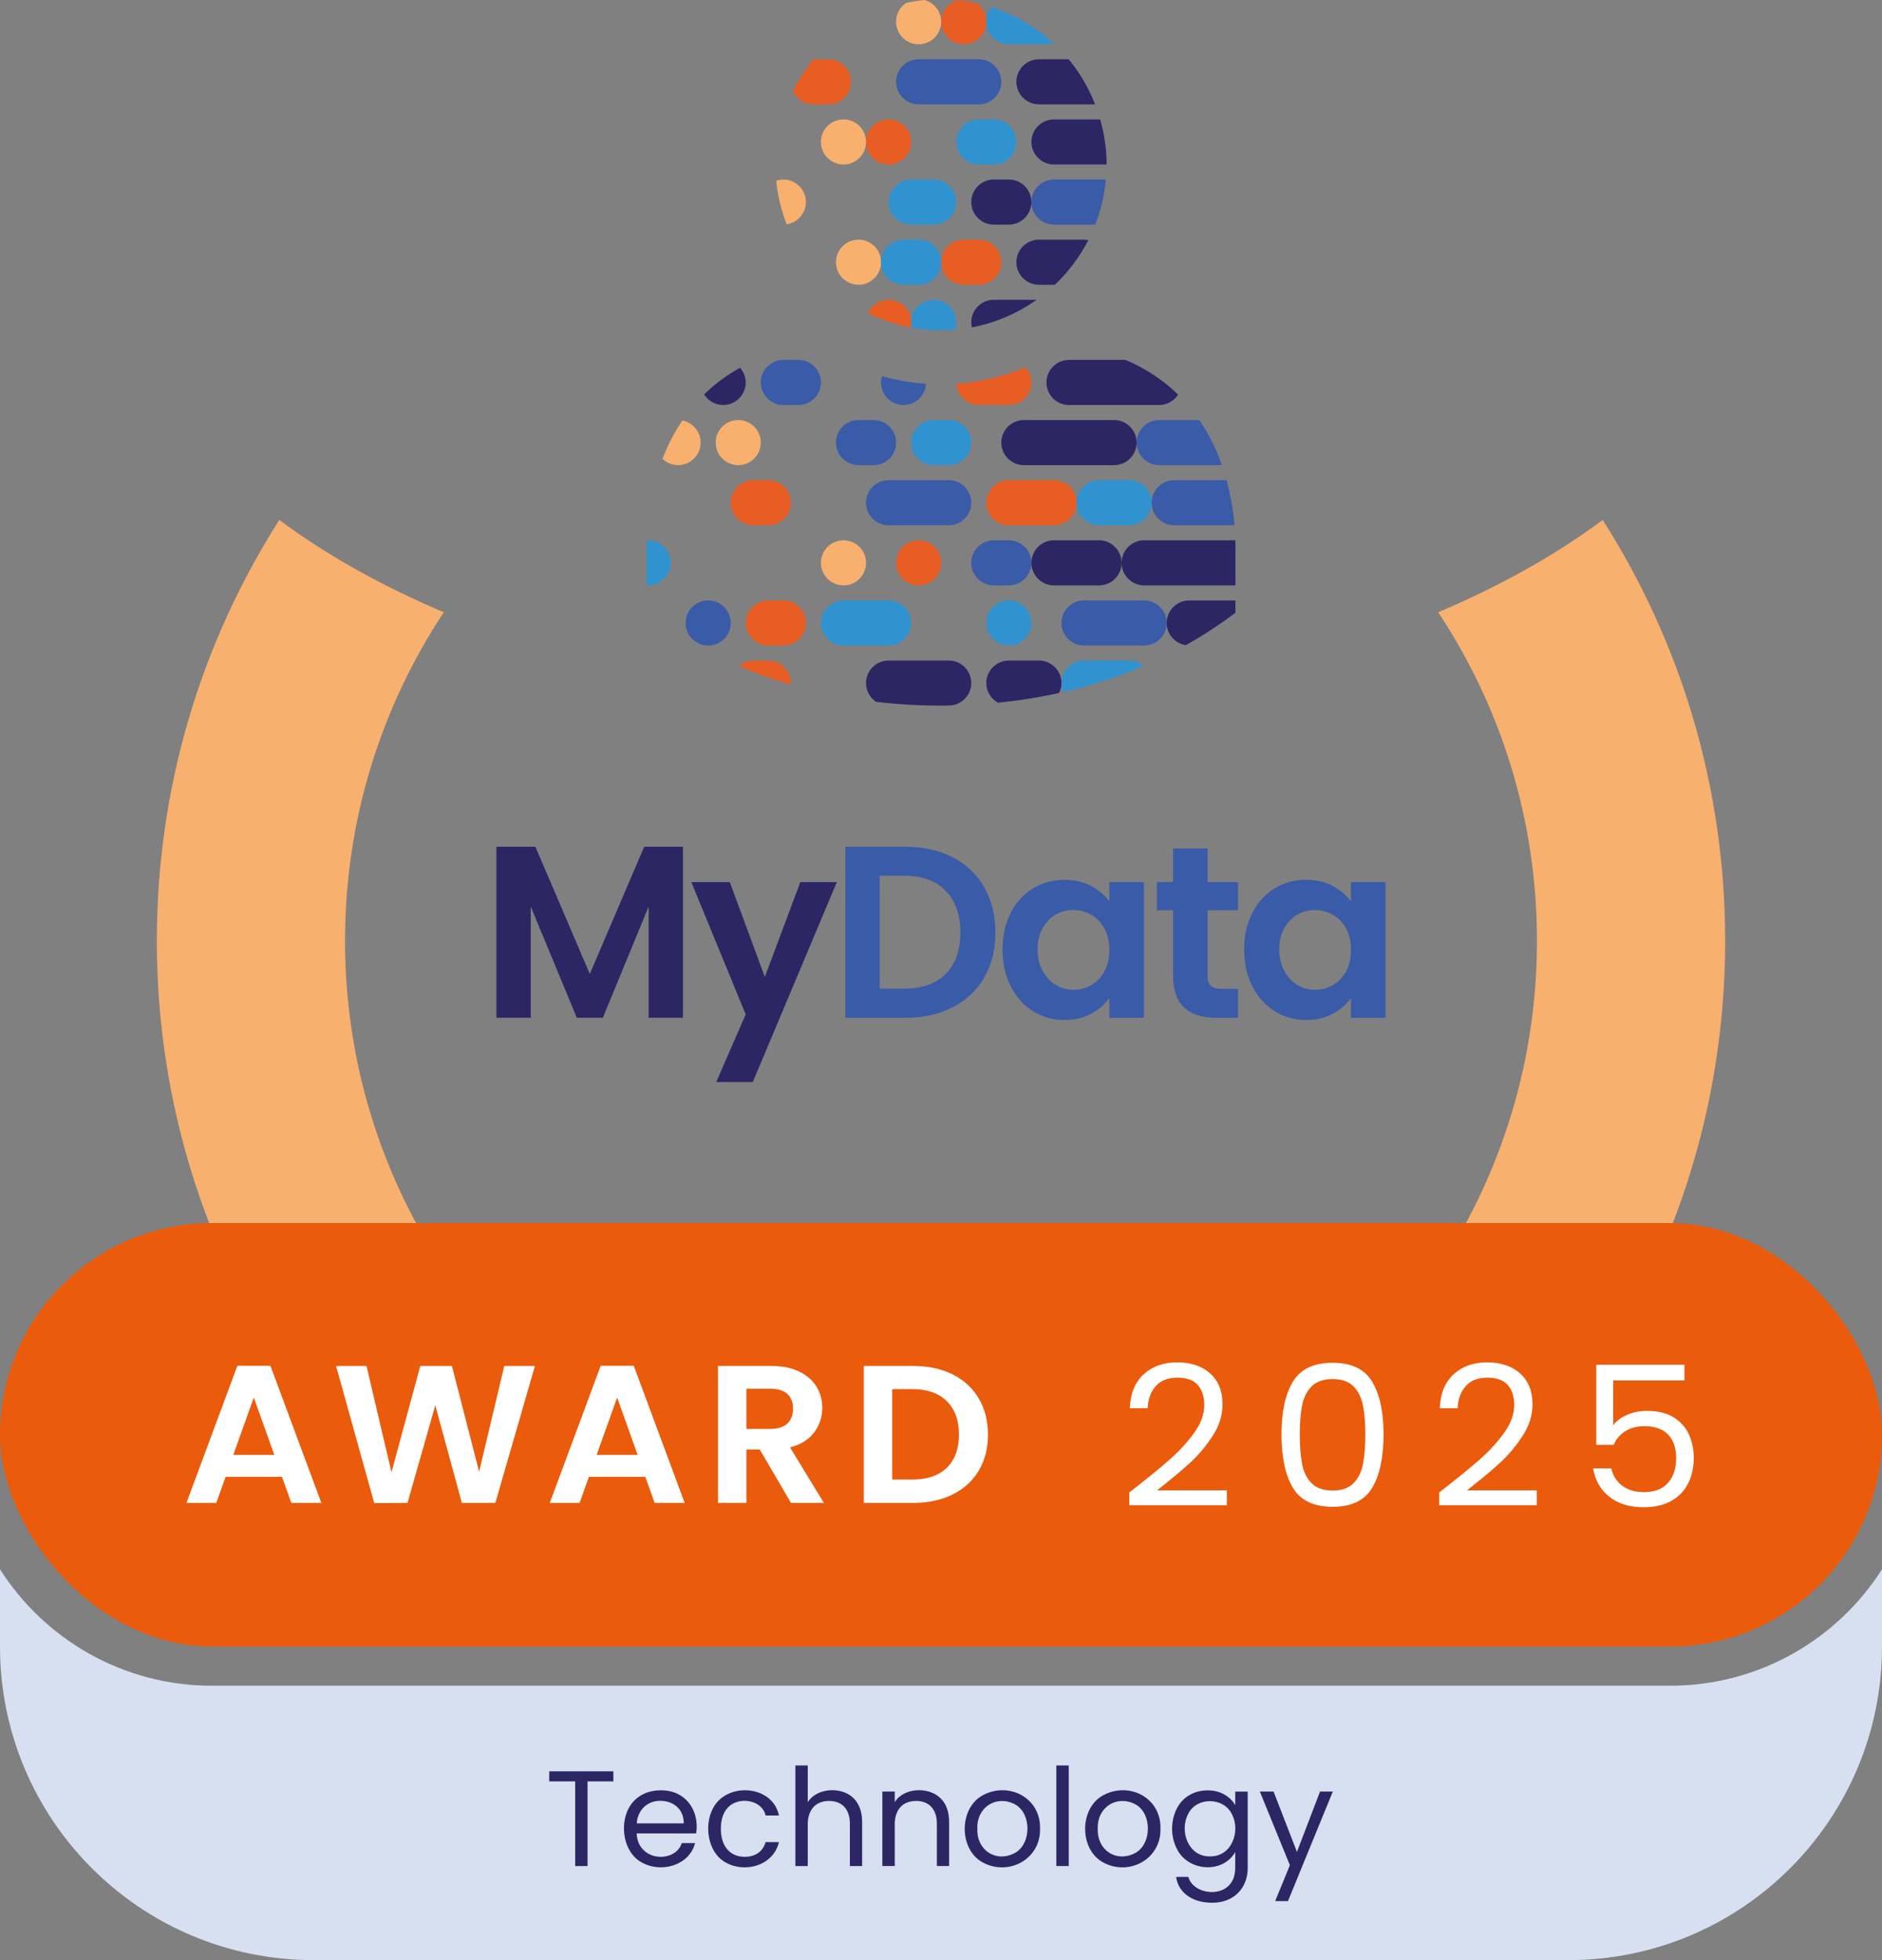 <?xml version="1.0" encoding="UTF-8"?><svg id="Logo" xmlns="http://www.w3.org/2000/svg" viewBox="0 0 720 750"><rect x="0" y="0" width="720" height="750" fill="#808080" stroke="none"/><defs><style>.cls-1{fill:#f8b06e;}.cls-1,.cls-2,.cls-3,.cls-4,.cls-5,.cls-6,.cls-7,.cls-8{stroke-width:0px;}.cls-2{fill:#2c2664;}.cls-3{fill:#d7e0f0;}.cls-4{fill:#e75d24;}.cls-5{fill:#3a5ba7;}.cls-6{fill:#3192d0;}.cls-7{fill:#ea5b0c;}.cls-8{fill:#fff;}</style></defs><path class="cls-1" d="M613.15,198.95c-17.97,13.36-39.17,25.26-62.94,35.31,23.88,36.05,37.79,79.26,37.79,125.74,0,44.06-12.51,85.18-34.16,120.05h81.17c16.07-36.76,24.99-77.36,24.99-120.05,0-59.27-17.19-114.52-46.85-161.05Z"/><path class="cls-1" d="M106.85,198.95c-29.66,46.53-46.85,101.78-46.85,161.05,0,42.69,8.92,83.29,24.99,120.05h81.17c-21.64-34.87-34.16-75.99-34.16-120.05,0-46.47,13.92-89.69,37.79-125.74-23.77-10.06-44.97-21.95-62.94-35.31Z"/><path class="cls-4" d="M348.57,54.32c0,4.76-3.86,8.63-8.63,8.63-4.76,0-8.63-3.86-8.63-8.63,0-4.76,3.86-8.63,8.63-8.63,4.76,0,8.63,3.86,8.63,8.63Z"/><path class="cls-1" d="M322.69,62.95c-4.76,0-8.63-3.86-8.63-8.63s3.86-8.63,8.63-8.63c4.76,0,8.63,3.86,8.63,8.63,0,4.76-3.86,8.63-8.63,8.63Z"/><path class="cls-4" d="M377.33,8.31c0,4.76-3.86,8.63-8.63,8.63-4.76,0-8.63-3.86-8.63-8.63,0-3.99,2.72-7.31,6.4-8.3,2.4.24,4.75.65,7.06,1.16,2.29,1.55,3.79,4.17,3.79,7.14Z"/><path class="cls-1" d="M360.07,8.31c0,4.76-3.86,8.63-8.63,8.63-4.76,0-8.63-3.86-8.63-8.63,0-3.02,1.56-5.67,3.91-7.21,2.27-.48,4.58-.86,6.93-1.1,3.69.98,6.42,4.31,6.42,8.31Z"/><circle class="cls-1" cx="328.44" cy="100.33" r="8.63"/><path class="cls-6" d="M357.2,114.71c4.76,0,8.63,3.86,8.63,8.63,0,.98-.2,1.91-.5,2.79-1.76.15-3.53.27-5.32.27-3.82,0-7.54-.4-11.17-1.04-.16-.65-.26-1.32-.26-2.01,0-4.76,3.86-8.63,8.63-8.63Z"/><path class="cls-4" d="M339.94,114.71c4.76,0,8.63,3.86,8.63,8.63,0,.67-.09,1.31-.24,1.94-5.74-1.07-11.18-2.93-16.26-5.44,1.34-3.02,4.36-5.13,7.87-5.13Z"/><path class="cls-1" d="M308.31,77.32c0,4.33-3.21,7.89-7.37,8.5-2.03-5.25-3.42-10.82-3.98-16.65.86-.29,1.77-.48,2.73-.48,4.76,0,8.63,3.86,8.63,8.63Z"/><path class="cls-4" d="M316.94,22.69c4.75,0,8.63,3.88,8.63,8.63,0,4.75-3.88,8.63-8.63,8.63h-5.75c-3.49,0-6.5-2.11-7.85-5.11,2.17-4.34,4.76-8.44,7.82-12.14.01,0,.02,0,.03,0h5.75Z"/><path class="cls-2" d="M385.95,85.95h-5.75c-4.75,0-8.63-3.88-8.63-8.63s3.88-8.63,8.63-8.63h5.75c4.75,0,8.63,3.88,8.63,8.63s-3.88,8.63-8.63,8.63Z"/><path class="cls-4" d="M368.7,108.96c-4.75,0-8.63-3.88-8.63-8.63,0-4.75,3.88-8.63,8.63-8.63h5.75c4.75,0,8.63,3.88,8.63,8.63,0,4.75-3.88,8.63-8.63,8.63h-5.75Z"/><path class="cls-6" d="M365.82,54.32c0-4.75,3.88-8.63,8.63-8.63h5.75c4.74,0,8.63,3.88,8.63,8.63,0,4.74-3.88,8.63-8.63,8.63h-5.75c-4.75,0-8.63-3.88-8.63-8.63Z"/><path class="cls-6" d="M351.44,108.96h-5.75c-4.75,0-8.63-3.88-8.63-8.63,0-4.75,3.88-8.63,8.63-8.63h5.75c4.74,0,8.63,3.88,8.63,8.63,0,4.75-3.88,8.63-8.63,8.63Z"/><path class="cls-2" d="M388.83,100.33c0-4.75,3.88-8.63,8.63-8.63h17.25c.57,0,1.12.06,1.66.17-3.29,6.41-7.63,12.17-12.8,17.09h-6.11c-4.75,0-8.63-3.88-8.63-8.63Z"/><path class="cls-6" d="M357.2,68.7c4.75,0,8.63,3.88,8.63,8.63,0,4.75-3.88,8.63-8.63,8.63h-8.63c-4.75,0-8.63-3.88-8.63-8.63,0-4.74,3.88-8.63,8.63-8.63h8.63Z"/><path class="cls-5" d="M374.45,39.94h-23.01c-4.74,0-8.63-3.88-8.63-8.63,0-4.75,3.88-8.63,8.63-8.63h23.01c4.75,0,8.63,3.88,8.63,8.63,0,4.75-3.88,8.63-8.63,8.63Z"/><path class="cls-5" d="M394.58,77.32c0-4.74,3.88-8.63,8.63-8.63h19.86c-.54,6.04-1.94,11.82-4.05,17.25h-15.81c-4.74,0-8.63-3.88-8.63-8.63Z"/><path class="cls-6" d="M377.33,8.31c0-2.13.81-4.06,2.1-5.57,9.05,2.91,17.18,7.83,23.94,14.19h-17.41c-4.75,0-8.63-3.88-8.63-8.63Z"/><path class="cls-2" d="M388.83,31.31c0-4.75,3.88-8.63,8.63-8.63h11.39c4.24,5.13,7.64,10.96,10.11,17.25h-21.49c-4.75,0-8.63-3.88-8.63-8.63Z"/><path class="cls-2" d="M371.57,123.34c0-4.75,3.88-8.63,8.63-8.63h16.38c-7.28,5.16-15.67,8.83-24.77,10.54-.14-.62-.23-1.25-.23-1.91Z"/><path class="cls-2" d="M394.58,54.32c0-4.75,3.88-8.63,8.63-8.63h17.69c1.56,5.49,2.45,11.27,2.46,17.25h-20.14c-4.74,0-8.63-3.88-8.63-8.63Z"/><path class="cls-1" d="M268.05,169.35c0,4.76-3.86,8.63-8.63,8.63-2.32,0-4.42-.93-5.98-2.42,1.89-4.91,4.37-9.89,7.61-14.67,3.98.76,7,4.26,7,8.46Z"/><path class="cls-5" d="M345.69,154.97c-4.76,0-8.63-3.86-8.63-8.63,0-.85.16-1.65.39-2.42,5.41,1.53,11.02,2.55,16.81,2.94-.28,4.52-3.99,8.1-8.57,8.1Z"/><path class="cls-1" d="M282.43,177.98c-4.76,0-8.63-3.86-8.63-8.63,0-4.76,3.86-8.63,8.63-8.63s8.63,3.86,8.63,8.63c0,4.76-3.86,8.63-8.63,8.63Z"/><path class="cls-1" d="M322.69,206.73c4.76,0,8.63,3.86,8.63,8.63,0,4.76-3.86,8.63-8.63,8.63-4.76,0-8.63-3.86-8.63-8.63,0-4.76,3.86-8.63,8.63-8.63Z"/><circle class="cls-6" cx="385.95" cy="238.37" r="8.63"/><path class="cls-6" d="M247.4,206.79c.18-.01.34-.05.52-.05,4.76,0,8.63,3.86,8.63,8.63,0,4.76-3.86,8.63-8.63,8.63-.19,0-.37-.04-.55-.06v-15.08c0-.61.01-1.31.03-2.06Z"/><path class="cls-4" d="M342.82,215.36c0-4.76,3.86-8.63,8.63-8.63,4.76,0,8.63,3.86,8.63,8.63,0,4.76-3.86,8.63-8.63,8.63-4.76,0-8.63-3.86-8.63-8.63Z"/><circle class="cls-5" cx="270.92" cy="238.37" r="8.63"/><path class="cls-5" d="M334.19,177.98h-5.75c-4.75,0-8.63-3.88-8.63-8.63,0-4.75,3.88-8.63,8.63-8.63h5.75c4.75,0,8.63,3.88,8.63,8.63,0,4.75-3.88,8.63-8.63,8.63Z"/><path class="cls-5" d="M299.68,154.97c-4.75,0-8.63-3.88-8.63-8.63,0-4.74,3.88-8.63,8.63-8.63h5.75c4.75,0,8.63,3.88,8.63,8.63,0,4.75-3.88,8.63-8.63,8.63h-5.75Z"/><path class="cls-6" d="M362.95,177.98h-5.75c-4.75,0-8.63-3.88-8.63-8.63,0-4.75,3.88-8.63,8.63-8.63h5.75c4.75,0,8.63,3.88,8.63,8.63,0,4.75-3.88,8.63-8.63,8.63Z"/><path class="cls-5" d="M385.95,223.99h-5.75c-4.75,0-8.63-3.88-8.63-8.63,0-4.74,3.88-8.63,8.63-8.63h5.75c4.75,0,8.63,3.88,8.63,8.63,0,4.75-3.88,8.63-8.63,8.63Z"/><path class="cls-4" d="M293.93,229.74h5.75c4.74,0,8.63,3.88,8.63,8.63,0,4.75-3.88,8.63-8.63,8.63h-5.75c-4.74,0-8.63-3.88-8.63-8.63,0-4.75,3.88-8.63,8.63-8.63Z"/><path class="cls-4" d="M288.18,183.73h5.75c4.75,0,8.63,3.88,8.63,8.63,0,4.74-3.88,8.63-8.63,8.63h-5.75c-4.75,0-8.63-3.88-8.63-8.63s3.88-8.63,8.63-8.63Z"/><path class="cls-4" d="M385.95,154.97h-11.5c-4.57,0-8.3-3.61-8.57-8.11,9.32-.65,18.2-2.84,26.42-6.32,1.41,1.54,2.29,3.56,2.29,5.8,0,4.75-3.88,8.63-8.63,8.63Z"/><path class="cls-6" d="M431.97,200.98h-11.5c-4.74,0-8.63-3.88-8.63-8.63,0-4.75,3.88-8.63,8.63-8.63h11.5c4.75,0,8.63,3.88,8.63,8.63s-3.88,8.63-8.63,8.63Z"/><path class="cls-4" d="M403.21,200.98h-17.25c-4.75,0-8.63-3.88-8.63-8.63,0-4.75,3.88-8.63,8.63-8.63h17.25c4.75,0,8.63,3.88,8.63,8.63,0,4.74-3.88,8.63-8.63,8.63Z"/><path class="cls-6" d="M322.69,229.74h17.25c4.74,0,8.63,3.88,8.63,8.63,0,4.75-3.88,8.63-8.63,8.63h-17.25c-4.74,0-8.63-3.88-8.63-8.63,0-4.75,3.88-8.63,8.63-8.63Z"/><path class="cls-2" d="M446.34,238.37c0-4.75,3.88-8.63,8.63-8.63h17.25c.14,0,.27.03.41.04v4.66c-6.05,4.59-12.39,8.73-18.97,12.42-4.12-.64-7.32-4.2-7.32-8.49Z"/><path class="cls-5" d="M437.72,246.99h-23.01c-4.75,0-8.63-3.88-8.63-8.63,0-4.75,3.88-8.63,8.63-8.63h23.01c4.74,0,8.63,3.88,8.63,8.63,0,4.75-3.88,8.63-8.63,8.63Z"/><path class="cls-5" d="M443.47,177.98c-4.75,0-8.63-3.88-8.63-8.63,0-4.75,3.88-8.63,8.63-8.63h15.37c3.8,5.58,6.58,11.45,8.58,17.16-.31.04-.62.1-.95.1h-23.01Z"/><path class="cls-5" d="M449.22,200.98c-4.75,0-8.63-3.88-8.63-8.63s3.88-8.63,8.63-8.63h20.03c1.76,6.45,2.63,12.43,3.04,17.25-.02,0-.04,0-.06,0h-23.01Z"/><path class="cls-5" d="M331.31,192.35c0-4.75,3.88-8.63,8.63-8.63h23.01c4.75,0,8.63,3.88,8.63,8.63,0,4.74-3.88,8.63-8.63,8.63h-23.01c-4.75,0-8.63-3.88-8.63-8.63Z"/><path class="cls-4" d="M293.93,252.75c4.75,0,8.63,3.88,8.63,8.63,0,.2-.05.39-.06.59-6.81-2-13.44-4.37-19.88-7.12,1.51-1.29,3.44-2.09,5.56-2.09h5.75Z"/><path class="cls-2" d="M377.33,261.37c0-4.75,3.88-8.63,8.63-8.63h11.5c4.75,0,8.63,3.88,8.63,8.63,0,1.36-.35,2.63-.92,3.78-7.62,1.69-15.42,2.92-23.38,3.72-2.64-1.48-4.46-4.27-4.46-7.5Z"/><path class="cls-6" d="M414.71,252.75h17.25c2.1,0,4.01.79,5.51,2.05-9.8,4.2-20.05,7.54-30.68,9.99-.46-1.05-.72-2.2-.72-3.41,0-4.75,3.88-8.63,8.63-8.63Z"/><path class="cls-2" d="M331.31,261.37c0-4.75,3.88-8.63,8.63-8.63h23.01c4.75,0,8.63,3.88,8.63,8.63,0,4.51-3.52,8.2-7.94,8.56-1.21.02-2.41.07-3.63.07-8.42-.02-16.7-.51-24.82-1.45-2.32-1.55-3.87-4.19-3.87-7.18Z"/><path class="cls-2" d="M443.47,154.97h-34.51c-4.75,0-8.63-3.88-8.63-8.63,0-4.74,3.88-8.63,8.63-8.63h21.66c8.17,3.49,14.78,8.08,20.09,13.28-1.54,2.38-4.21,3.98-7.24,3.98Z"/><path class="cls-2" d="M276.67,154.97c-3.07,0-5.76-1.64-7.29-4.07,3.88-3.78,8.42-7.24,13.76-10.19,1.32,1.52,2.15,3.47,2.15,5.63,0,4.75-3.88,8.63-8.63,8.63Z"/><path class="cls-2" d="M420.46,223.99h-17.25c-4.74,0-8.63-3.88-8.63-8.63,0-4.74,3.88-8.63,8.63-8.63h17.25c4.74,0,8.63,3.88,8.63,8.63,0,4.75-3.88,8.63-8.63,8.63Z"/><path class="cls-2" d="M426.21,177.98h-34.51c-4.74,0-8.63-3.88-8.63-8.63,0-4.75,3.88-8.63,8.63-8.63h34.51c4.75,0,8.63,3.88,8.63,8.63,0,4.75-3.88,8.63-8.63,8.63Z"/><path class="cls-2" d="M437.72,223.99c-4.75,0-8.63-3.88-8.63-8.63,0-4.74,3.88-8.63,8.63-8.63h34.51c.13,0,.25.03.38.04.02.75.03,1.46.03,2.08v15.1c-.14,0-.27.04-.41.04h-34.51Z"/><path class="cls-2" d="M261.28,324v65.44h-13.13v-42.56l-17.53,42.56h-9.94l-17.63-42.56v42.56h-13.13v-65.44h14.91l20.81,48.66,20.81-48.66h14.81Z"/><path class="cls-2" d="M320.16,337.5l-32.16,76.5h-13.97l11.25-25.87-20.81-50.62h14.72l13.41,36.28,13.59-36.28h13.97Z"/><path class="cls-5" d="M364.45,328.03c5.22,2.69,9.25,6.52,12.09,11.49,2.84,4.97,4.27,10.73,4.27,17.3s-1.42,12.3-4.27,17.2c-2.84,4.91-6.88,8.7-12.09,11.39-5.22,2.69-11.27,4.03-18.14,4.03h-22.88v-65.44h22.88c6.87,0,12.92,1.35,18.14,4.03ZM361.78,372.66c3.75-3.75,5.63-9.03,5.63-15.84s-1.88-12.14-5.63-15.98c-3.75-3.85-9.06-5.77-15.94-5.77h-9.28v43.22h9.28c6.88,0,12.19-1.88,15.94-5.63Z"/><path class="cls-5" d="M386.67,349.31c2.09-4.06,4.93-7.19,8.53-9.38,3.59-2.19,7.61-3.28,12.05-3.28,3.87,0,7.27.78,10.17,2.34,2.91,1.56,5.23,3.53,6.98,5.91v-7.4h13.22v51.94h-13.22v-7.59c-1.69,2.44-4.02,4.45-6.98,6.05-2.97,1.59-6.39,2.39-10.26,2.39-4.38,0-8.36-1.13-11.95-3.37-3.6-2.25-6.44-5.42-8.53-9.52-2.1-4.09-3.14-8.8-3.14-14.11s1.05-9.91,3.14-13.97ZM422.53,355.27c-1.25-2.28-2.94-4.03-5.06-5.25-2.13-1.22-4.41-1.83-6.84-1.83s-4.69.59-6.75,1.78c-2.06,1.19-3.73,2.92-5.01,5.2-1.28,2.28-1.92,4.98-1.92,8.11s.64,5.86,1.92,8.2c1.28,2.34,2.97,4.14,5.06,5.39,2.09,1.25,4.33,1.88,6.7,1.88s4.72-.61,6.84-1.83c2.13-1.22,3.81-2.97,5.06-5.25,1.25-2.28,1.88-5.01,1.88-8.2s-.63-5.92-1.88-8.2Z"/><path class="cls-5" d="M462,348.28v25.12c0,1.75.42,3.02,1.26,3.8.84.78,2.27,1.17,4.27,1.17h6.09v11.06h-8.25c-11.06,0-16.59-5.37-16.59-16.12v-25.03h-6.19v-10.78h6.19v-12.84h13.22v12.84h11.62v10.78h-11.62Z"/><path class="cls-5" d="M479.11,349.31c2.09-4.06,4.93-7.19,8.53-9.38,3.59-2.19,7.61-3.28,12.05-3.28,3.87,0,7.27.78,10.17,2.34,2.91,1.56,5.23,3.53,6.98,5.91v-7.4h13.22v51.94h-13.22v-7.59c-1.69,2.44-4.02,4.45-6.98,6.05-2.97,1.59-6.39,2.39-10.26,2.39-4.38,0-8.36-1.13-11.95-3.37-3.6-2.25-6.44-5.42-8.53-9.52-2.1-4.09-3.14-8.8-3.14-14.11s1.05-9.91,3.14-13.97ZM514.97,355.27c-1.25-2.28-2.94-4.03-5.06-5.25-2.13-1.22-4.41-1.83-6.84-1.83s-4.69.59-6.75,1.78c-2.06,1.19-3.73,2.92-5.01,5.2-1.28,2.28-1.92,4.98-1.92,8.11s.64,5.86,1.92,8.2c1.28,2.34,2.97,4.14,5.06,5.39,2.09,1.25,4.33,1.88,6.7,1.88s4.72-.61,6.84-1.83c2.13-1.22,3.81-2.97,5.06-5.25,1.25-2.28,1.88-5.01,1.88-8.2s-.63-5.92-1.88-8.2Z"/><rect class="cls-7" y="468" width="720" height="162" rx="81" ry="81"/><path class="cls-8" d="M447.45,558.5c3.73-3.28,6.87-6.71,9.43-10.29,2.56-3.58,3.84-7.1,3.84-10.55,0-3.25-.81-5.82-2.44-7.7-1.63-1.88-4.26-2.82-7.88-2.82s-6.25,1.06-8.19,3.19c-1.94,2.13-2.99,4.97-3.14,8.52h-6.83c.21-5.61,1.97-9.94,5.28-12.99,3.31-3.05,7.58-4.58,12.81-4.58s9.56,1.43,12.69,4.28c3.13,2.85,4.7,6.78,4.7,11.79,0,4.16-1.28,8.2-3.84,12.13-2.56,3.93-5.47,7.38-8.73,10.36-3.26,2.98-7.43,6.45-12.5,10.4h26.7v5.71h-37.33v-4.88c6.57-5.11,11.72-9.3,15.45-12.58Z"/><path class="cls-8" d="M494.62,528.69c2.9-4.83,7.97-7.25,15.21-7.25s12.24,2.42,15.13,7.25c2.9,4.83,4.35,11.55,4.35,20.16s-1.45,15.57-4.35,20.42c-2.9,4.86-7.94,7.28-15.13,7.28s-12.32-2.43-15.21-7.28c-2.9-4.85-4.35-11.66-4.35-20.42s1.45-15.33,4.35-20.16ZM521.44,537.77c-.6-3.03-1.81-5.47-3.65-7.32-1.84-1.85-4.49-2.78-7.96-2.78s-6.2.93-8.03,2.78c-1.84,1.85-3.05,4.29-3.65,7.32-.6,3.03-.89,6.72-.89,11.07s.3,8.29.89,11.34c.59,3.05,1.81,5.51,3.65,7.36,1.84,1.85,4.51,2.78,8.03,2.78s6.12-.93,7.96-2.78c1.84-1.85,3.05-4.3,3.65-7.36.59-3.05.89-6.83.89-11.34s-.3-8.05-.89-11.07Z"/><path class="cls-8" d="M566.03,558.5c3.73-3.28,6.87-6.71,9.43-10.29,2.56-3.58,3.84-7.1,3.84-10.55,0-3.25-.81-5.82-2.44-7.7-1.63-1.88-4.26-2.82-7.88-2.82s-6.25,1.06-8.19,3.19c-1.94,2.13-2.99,4.97-3.14,8.52h-6.83c.21-5.61,1.97-9.94,5.28-12.99,3.31-3.05,7.58-4.58,12.81-4.58s9.56,1.43,12.69,4.28c3.13,2.85,4.7,6.78,4.7,11.79,0,4.16-1.28,8.2-3.84,12.13-2.56,3.93-5.47,7.38-8.73,10.36-3.26,2.98-7.43,6.45-12.5,10.4h26.7v5.71h-37.33v-4.88c6.57-5.11,11.72-9.3,15.45-12.58Z"/><path class="cls-8" d="M644.41,528.2h-27.24v17.12c1.19-1.6,2.95-2.92,5.28-3.94,2.33-1.03,4.84-1.54,7.53-1.54,4.29,0,7.79.86,10.48,2.59,2.69,1.73,4.62,3.95,5.78,6.68,1.16,2.73,1.75,5.62,1.75,8.67,0,3.6-.7,6.83-2.1,9.69s-3.53,5.11-6.4,6.76c-2.87,1.65-6.43,2.48-10.67,2.48-5.43,0-9.83-1.35-13.19-4.05-3.36-2.7-5.41-6.31-6.13-10.81h6.91c.67,2.85,2.1,5.08,4.27,6.68,2.17,1.6,4.92,2.4,8.23,2.4,4.09,0,7.17-1.19,9.24-3.57,2.07-2.38,3.1-5.52,3.1-9.42s-1.04-6.92-3.1-9.05c-2.07-2.13-5.12-3.19-9.16-3.19-2.74,0-5.14.64-7.18,1.91-2.04,1.28-3.53,3.02-4.46,5.22h-6.68v-30.63h33.76v6.01Z"/><path class="cls-8" d="M107.89,565.07h-21.58l-3.57,9.99h-11.41l19.48-52.48h12.65l19.48,52.48h-11.49l-3.57-9.99ZM104.94,556.66l-7.84-21.92-7.84,21.92h15.68Z"/><path class="cls-8" d="M204.65,522.65l-15.14,52.41h-12.81l-10.17-37.32-10.63,37.32-12.73.08-14.59-52.48h11.64l9.55,40.69,11.02-40.69h12.11l10.4,40.47,9.62-40.47h11.72Z"/><path class="cls-8" d="M246.89,565.07h-21.58l-3.57,9.99h-11.41l19.48-52.48h12.65l19.48,52.48h-11.49l-3.57-9.99ZM243.94,556.66l-7.84-21.92-7.84,21.92h15.68Z"/><path class="cls-8" d="M302.62,575.06l-11.95-20.42h-5.12v20.42h-10.87v-52.41h20.34c4.19,0,7.76.71,10.71,2.14,2.95,1.43,5.16,3.35,6.64,5.78,1.47,2.43,2.21,5.14,2.21,8.15,0,3.45-1.04,6.57-3.1,9.35-2.07,2.78-5.15,4.69-9.24,5.74l12.96,21.25h-12.57ZM285.55,546.75h9.08c2.95,0,5.15-.69,6.6-2.06,1.45-1.38,2.17-3.29,2.17-5.74s-.73-4.27-2.17-5.59c-1.45-1.33-3.65-1.99-6.6-1.99h-9.08v15.39Z"/><path class="cls-8" d="M364.43,525.88c4.32,2.15,7.66,5.22,10.01,9.2,2.35,3.98,3.53,8.6,3.53,13.85s-1.18,9.85-3.53,13.78c-2.35,3.93-5.69,6.97-10.01,9.12-4.32,2.15-9.33,3.23-15.02,3.23h-18.94v-52.41h18.94c5.69,0,10.7,1.08,15.02,3.23ZM362.21,561.62c3.1-3,4.66-7.23,4.66-12.69s-1.55-9.72-4.66-12.8c-3.1-3.08-7.5-4.62-13.19-4.62h-7.68v34.61h7.68c5.69,0,10.09-1.5,13.19-4.5Z"/><path class="cls-3" d="M639,645H81c-34.01,0-63.94-17.78-81-44.53v29.53c0,66.27,53.73,120,120,120h480c66.27,0,120-53.73,120-120v-29.53c-17.06,26.75-46.99,44.53-81,44.53Z"/><path class="cls-2" d="M234.66,677.76v3.85h-9.88v32.4h-4.73v-32.4h-9.93v-3.85h24.54Z"/><path class="cls-2" d="M266.33,701.52h-22.78c.17,2.81,1.13,5,2.89,6.58,4.14,3.95,12.59,2.95,14.38-2.89h5.1c-2.17,8.59-13,11.6-20.36,7.44-6.96-3.71-8.56-14.09-5.07-20.7,2.44-4.62,7.05-6.94,12.33-6.92,9.34-.12,14.87,7.58,13.52,16.48ZM260.4,693.02c-1.64-2.7-4.64-3.98-7.8-3.98-4.97-.02-8.64,3.53-9,8.63h17.99c0-1.8-.4-3.35-1.2-4.65Z"/><path class="cls-2" d="M272.73,691.98c5.2-10.27,22.9-9.06,25.27,2.68h-5.1c-1.46-6.25-10.74-7.43-14.61-2.83-1.66,1.85-2.5,4.48-2.5,7.88-.08,6.11,3.04,10.72,9.05,10.76,3.94.02,6.98-1.85,8.06-5.62h5.1c-2.05,8.87-12.83,12.04-20.36,7.8-6.87-3.74-8.37-14.12-4.91-20.67Z"/><path class="cls-2" d="M324.26,686.36c3.92,2.13,5.58,6.17,5.56,10.84v16.8h-4.68v-16.12c.05-5.3-2.73-8.78-7.96-8.79-5.38.02-8.22,3.66-8.16,9.15,0,0,0,15.76,0,15.76h-4.73v-38.48h4.73v14.04c3.02-4.81,10.43-5.76,15.24-3.2Z"/><path class="cls-2" d="M359.88,688.13c2.15,2.1,3.22,5.12,3.22,9.07v16.8h-4.68v-16.12c.05-5.3-2.73-8.78-7.96-8.79-5.38.02-8.22,3.66-8.16,9.15,0,0,0,15.76,0,15.76h-4.73v-28.5h4.73v4.06c3.53-5.73,13.19-5.94,17.58-1.43Z"/><path class="cls-2" d="M376.02,712.65c-9.31-4.96-9.26-20.95.13-25.82,9.91-5.19,22.05,1.09,21.74,12.87.3,11.69-12.01,18.25-21.87,12.95ZM388.06,709.11c6.65-3.39,6.71-15.35.1-18.8-7.08-3.59-14.59,1.26-14.25,9.39-.35,8.17,7,13.06,14.14,9.41Z"/><path class="cls-2" d="M408.86,675.52v38.48h-4.73v-38.48h4.73Z"/><path class="cls-2" d="M422.09,712.65c-9.31-4.96-9.26-20.95.13-25.82,9.91-5.19,22.05,1.09,21.74,12.87.3,11.69-12.01,18.25-21.87,12.95ZM434.13,709.11c6.65-3.39,6.71-15.35.1-18.8-7.08-3.59-14.59,1.26-14.25,9.39-.35,8.17,7,13.06,14.14,9.41Z"/><path class="cls-2" d="M468.43,686.65c1.85,1.07,3.23,2.43,4.13,4.06v-5.2h4.78v29.12c0,2.6-.56,4.91-1.66,6.94-2.38,4.33-6.89,6.5-11.96,6.47-6.69.05-12.8-3.2-13.78-9.88h4.68c1.7,6.08,11.25,7.67,15.47,3.33,1.65-1.63,2.47-3.92,2.47-6.86v-5.98c-4.81,8.45-18.19,7.41-22.36-1.3-3.45-6.58-1.94-16.7,4.86-20.49,3.8-2.33,9.59-2.45,13.36-.21ZM471.26,694.08c-3.22-6.5-13.46-6.58-16.69-.05-3.48,6.57.03,16.45,8.32,16.28,8.33.14,11.86-9.58,8.37-16.22Z"/><path class="cls-2" d="M509.9,685.5l-17.16,41.91h-4.89l5.62-13.73-11.49-28.18h5.25l8.94,23.09,8.84-23.09h4.89Z"/></svg>